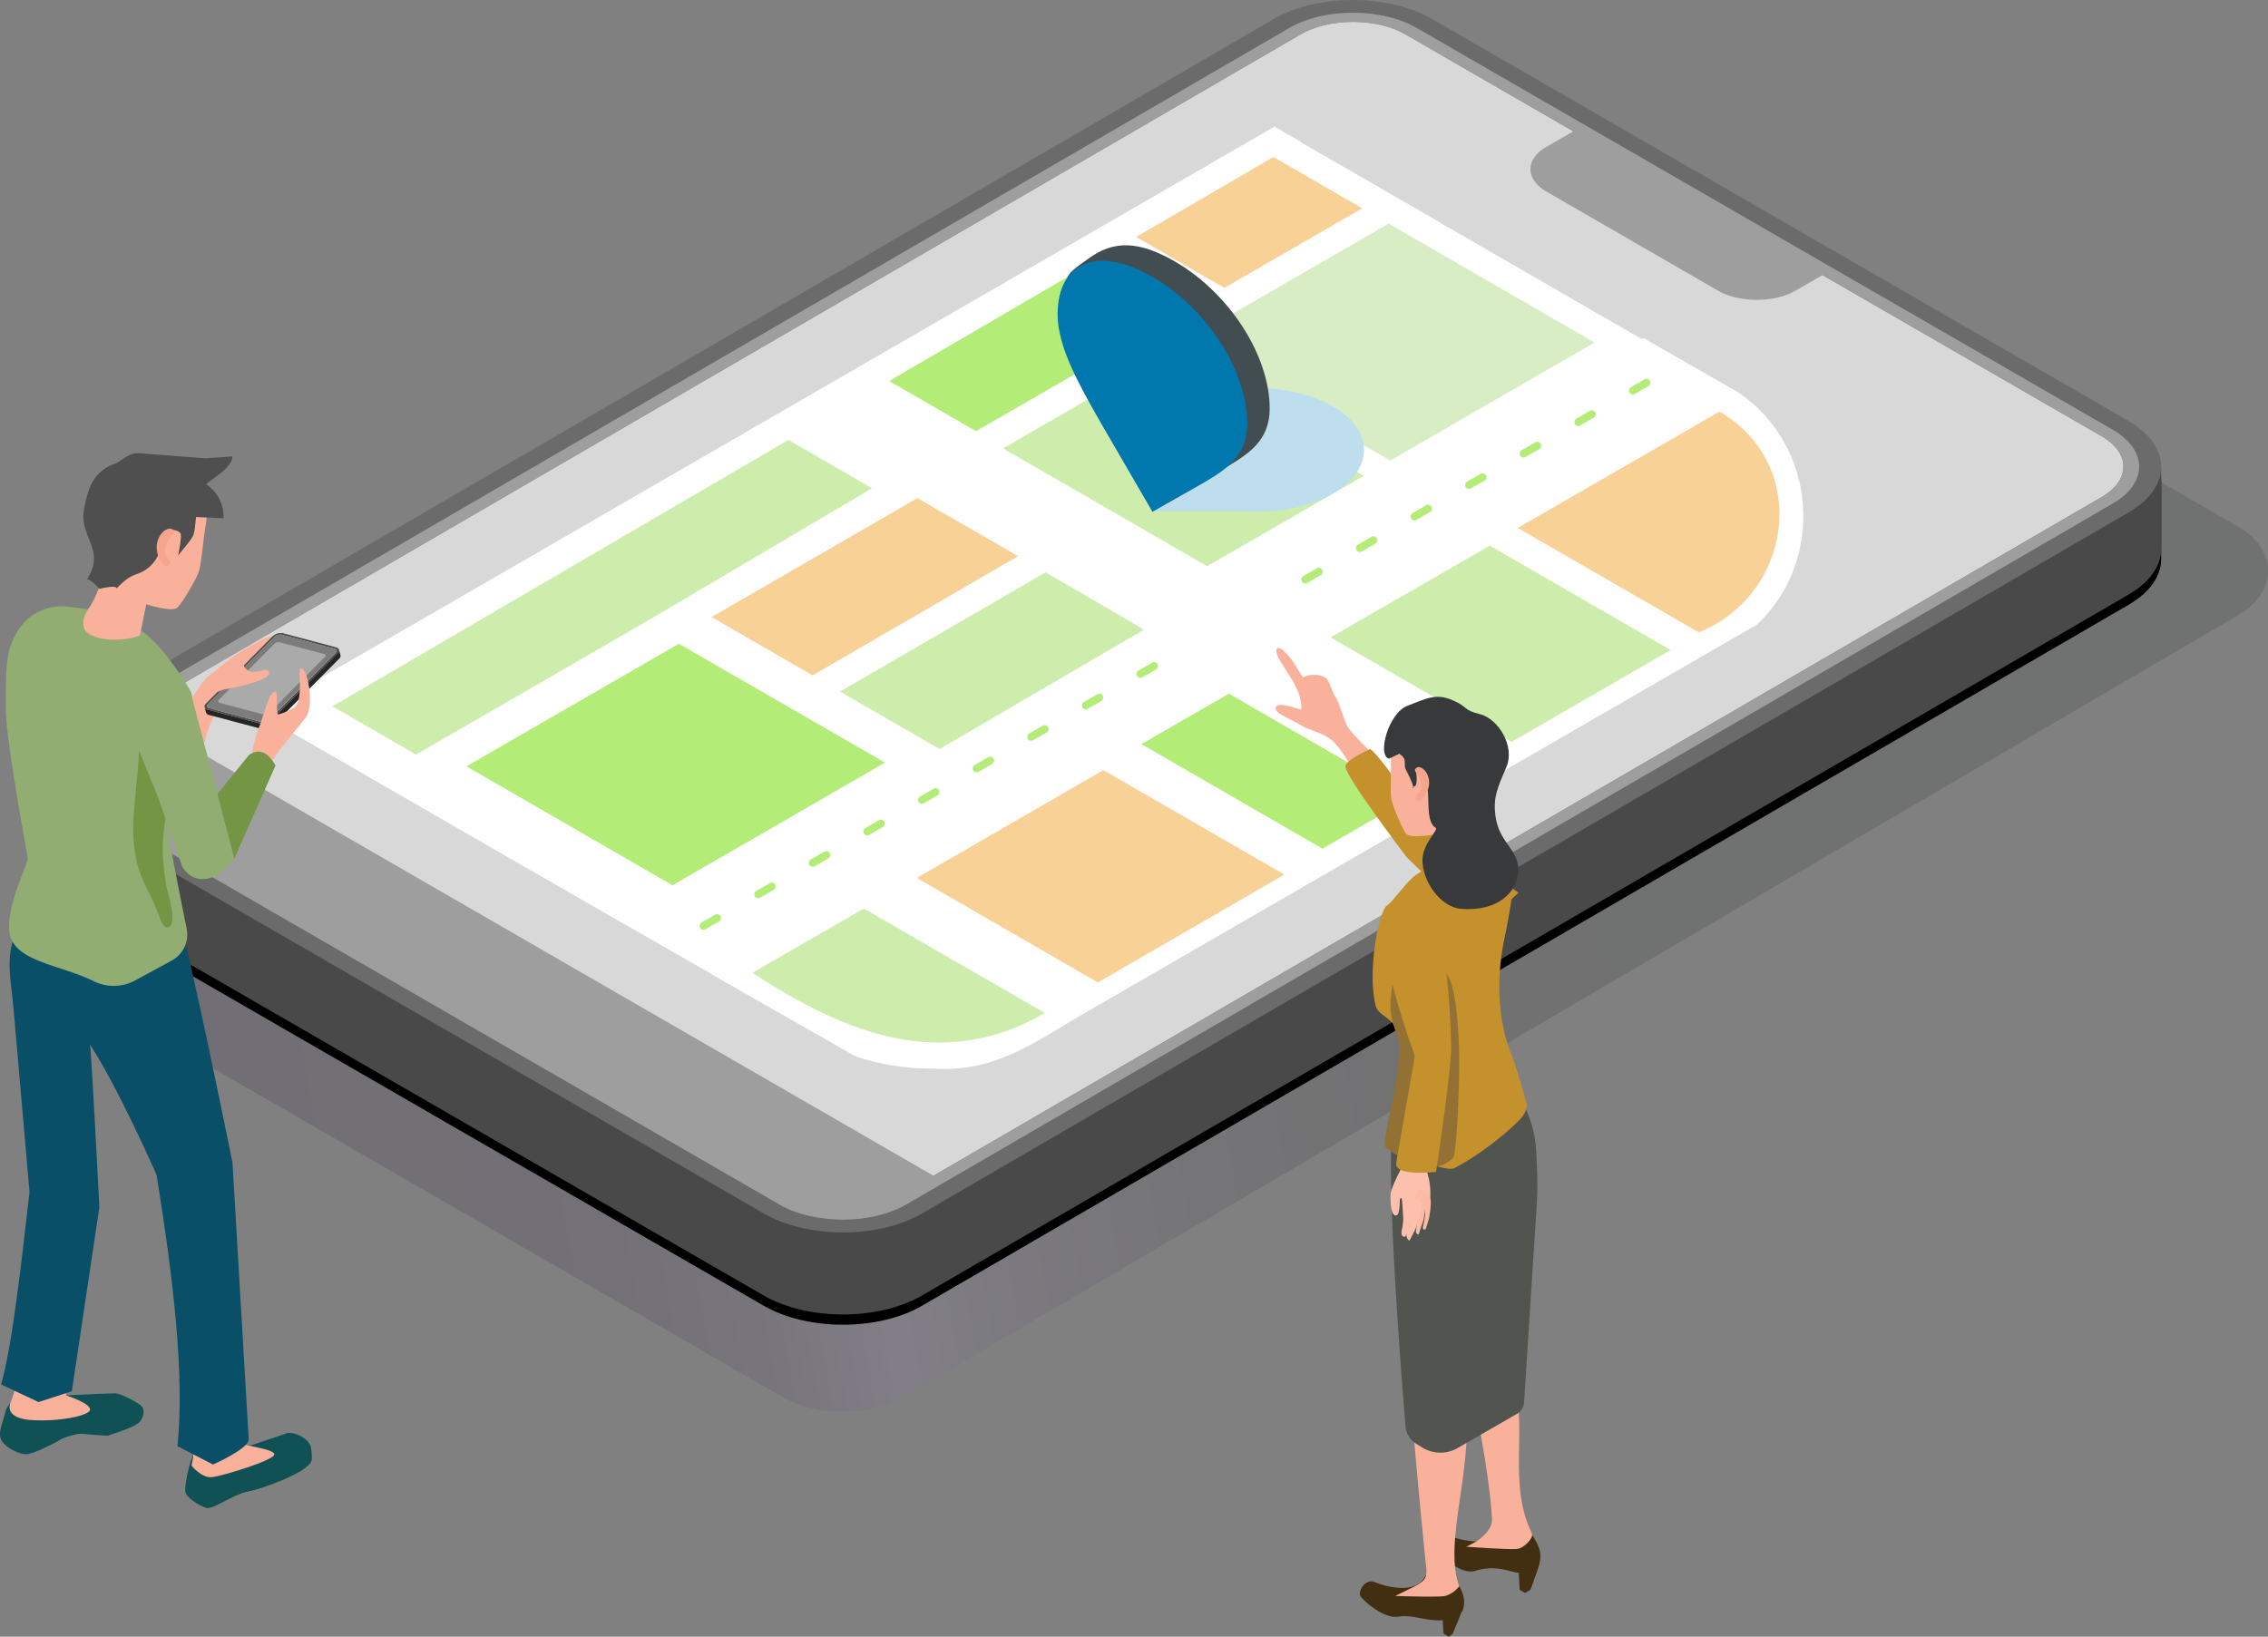 <svg xmlns="http://www.w3.org/2000/svg" width="1310.86" height="946.28"><rect width="100%" height="100%" fill="#808080" stroke="none"/><defs><linearGradient id="linear-gradient" x1="257.62" y1="682.25" x2="1476.3" y2="473.07" gradientUnits="userSpaceOnUse"><stop offset="0" stop-color="#312245"/><stop offset=".13" stop-color="#332447"/><stop offset=".19" stop-color="#392a4e"/><stop offset=".22" stop-color="#44345a"/><stop offset=".26" stop-color="#53436b"/><stop offset=".28" stop-color="#675682"/><stop offset=".31" stop-color="#7f6e9d"/><stop offset=".31" stop-color="#8775a6"/><stop offset=".32" stop-color="#8473a2"/><stop offset=".36" stop-color="#6c6083"/><stop offset=".41" stop-color="#585068"/><stop offset=".46" stop-color="#474352"/><stop offset=".52" stop-color="#3a3941"/><stop offset=".6" stop-color="#313236"/><stop offset=".7" stop-color="#2b2e2f"/><stop offset="1" stop-color="#2a2d2d"/></linearGradient><style>.cls-6{fill:#9e9e9e}.cls-8{fill:#f7d196}.cls-9{fill:#b3ed77}.cls-10{fill:#ceedad}.cls-15{fill:#422f11}.cls-16{fill:#fab19c}.cls-18{fill:#fdc0ac}.cls-19{fill:#fdbaa4}.cls-20{fill:#c4912c}.cls-23{fill:#f5a58d}.cls-24{fill:#105156}.cls-26{fill:#91ad71}.cls-27{fill:#749644}</style></defs><g style="isolation:isolate"><g id="Layer_1" data-name="Layer 1"><path d="M1469.41 445.56l-402.27-232.25c-9.62-5.55-21.7-8.49-34.93-8.49s-25.31 2.94-34.88 8.5L300 618.59a38.16 38.16 0 00-12 10.66l-62.45 36.29c-10.8 6.28-17 15.53-17 25.39s6.29 19.19 17.2 25.49L628 948.67c9.61 5.55 21.69 8.49 34.93 8.49s25.3-2.94 34.87-8.5l771.87-452.22c10.8-6.28 17-15.53 17-25.39s-6.35-19.19-17.26-25.49z" transform="translate(-175.74 -141.01)" opacity=".19" fill="url(#linear-gradient)"/><path d="M1390.37 393.17c16.79 9.69 16.88 25.46.2 35.16L693.2 833.59c-16.68 9.7-43.9 9.7-60.69 0L230.24 601.35c-16.79-9.7-16.88-25.47-.2-35.16l697.37-405.27c16.68-9.69 43.91-9.69 60.69 0z" transform="translate(-175.74 -141.01)" fill="#d8d8d8"/><path d="M1405.74 384.25L1003.47 152c-25.36-14.64-66.34-14.64-91.53 0L214.56 557.25c-25.19 14.64-25.07 38.39.29 53l402.28 232.28a81.18 81.18 0 0024.06 8.81c22.83 4.7 49.27 1.76 67.48-8.82l19.56-11.37L1406 437.25c25.24-14.64 25.09-38.37-.26-53zM1397 432L719.2 825.94l-19.56 11.37c-20.22 11.76-53.21 11.76-73.54 0L223.83 605.06a39.25 39.25 0 01-8.78-6.73c-8.08-8.42-8.69-18.61-1.8-27.27a36.44 36.44 0 0110.34-8.6l19.56-11.37L921 157.19c20.2-11.73 53.19-11.74 73.54 0l402.27 232.26c20.31 11.74 20.4 30.86.19 42.55z" transform="translate(-175.74 -141.01)" fill="#6b6b6b"/><path d="M1406 443.23L708.67 848.5c-25.2 14.64-66.19 14.64-91.54 0L214.86 616.25c-12.76-7.37-19.14-17-19.11-26.69V637c0 9.65 6.34 19.32 19.11 26.69l402.28 232.23c25.35 14.64 66.34 14.64 91.53 0l697.38-405.27c12.51-7.28 18.78-16.79 18.8-26.32v-47.42c-.03 9.53-6.3 19.09-18.85 26.32z" transform="translate(-175.74 -141.01)"/><path d="M1406 437.26L708.67 842.52c-25.2 14.65-66.19 14.65-91.54 0L214.86 610.28c-12.76-7.37-19.14-17-19.11-26.7V631c0 9.66 6.34 19.33 19.11 26.7L617.14 890c25.35 14.64 66.34 14.64 91.53 0l697.38-405.26c12.51-7.28 18.78-16.79 18.8-26.33v-47.48c-.03 9.54-6.3 19.07-18.85 26.33z" transform="translate(-175.74 -141.01)" fill="#494949"/><path class="cls-6" d="M1396.78 389.45c20.34 11.74 20.44 30.85.23 42.59L699.64 837.31c-20.22 11.75-53.2 11.75-73.54 0L223.83 605.07c-20.35-11.75-20.46-30.85-.24-42.6L921 157.2c20.21-11.75 53.2-11.75 73.55 0zM693.2 833.6l697.37-405.27c16.68-9.7 16.59-25.47-.2-35.16L988.1 160.92c-16.79-9.69-44-9.69-60.69 0L230 566.19c-16.68 9.69-16.59 25.46.2 35.15l402.31 232.25c16.79 9.7 44 9.7 60.69 0" transform="translate(-175.74 -141.01)"/><path class="cls-6" d="M1089.84 214.23l144 83.13-20.22 11.64c-12.42 7.17-32.55 7.17-45 0l-99-57.18c-12.42-7.17-12.42-18.79 0-25.95zM719.46 823.18l-19.56 11.37c-20.22 11.76-53.21 11.76-73.54 0L224.09 602.31a39 39 0 01-8.79-6.74c-4.14-8.49-4.32-11.9-1.38-20.8a62.23 62.23 0 0113.42-11.43l22.07-11.54z" transform="translate(-175.74 -141.01)"/><g><path d="M1180.67 368l-55.05-31.56-1 .59-117.08-67.6.09-.05-80.63-46.5.23-.14-14.86-8.51-587 339.35c80.11 46.29 177.28 102.36 257.49 148.19 1.36 1.13 85 48.48 86.52 49.6 15.06 5.5 30.91 7.41 46.52 7.51 37.38 2.23 61.16-17.91 91-34.58 63.26-36.58 148.15-85.64 211.37-122.2L1191.42 502c38.76-36.86 35.17-102.43-10.75-134z" transform="translate(-175.74 -141.01)" fill="#fff"/><path class="cls-8" d="M1169.55 379L1053 446.23l104.62 60.4c54.62-22.14 64.57-97.22 11.93-127.63zM832.39 278l51 29.44 79.73-46-51.36-29.65c-21.51 12.47-48.67 28.29-79.37 46.21zM705.64 648.59L810.26 709c12.37-7.15 77-44.55 107.83-62.33l-104.62-60.4zM764.17 462.55L706 429l-119 68.75 58.45 33.74z" transform="translate(-175.74 -141.01)"/><g><path class="cls-9" d="M568.1 513.2l-59.2 34.18-63.56 36.69 119.07 68.76 64-36.92 58.83-34zM886 542.07l-50.54 29.17 104.62 60.41 50.54-29.18z" transform="translate(-175.74 -141.01)"/></g><g><path class="cls-9" d="M844.84 329.68l9.55-5.51-50.85-29.35c-35.46 20.69-74.34 43.39-113.88 66.48l50.21 29z" transform="translate(-175.74 -141.01)"/><path class="cls-10" d="M1036.79 456.45l-92 53.09 104.64 60.4 91.94-53.09zM780 471.92l-118.74 68.94 57.54 33.22c38.31-22.35 79.09-46.17 118.12-69-12.45-7.52-43.92-25.7-56.92-33.16zM553.13 498.06c2.33-1.34 5.81-3.42 8.13-4.78l118.53-70-48.36-27.92c-73.82 43.12-215.59 126-263.56 154l48.31 27.9 63.95-36.92zM675 666.28l-64.33 37.14c53.53 35.26 110 57.56 169 23.27zM955.63 411.33L845.91 348l-90.46 52.24 118 68.13 90.46-52.23z" transform="translate(-175.74 -141.01)"/><path fill="#d9edc5" d="M802.6 129.28l-118.18 68.23 119.09 68.76 118.17-68.23-119.08-68.76z"/></g><g><path class="cls-9" d="M968.42 451.36l-7.76 4.48a2.36 2.36 0 00-1 3.06 2.26 2.26 0 002 1.24 2.18 2.18 0 001.13-.3l7.77-4.48a2.36 2.36 0 001-3.08 2.27 2.27 0 00-3.14-.92zM1000 433.15l-7.77 4.48a2.37 2.37 0 00-1 3.06 2.27 2.27 0 003.15.94l7.82-4.51a2.3 2.3 0 001.16-2.46 2.27 2.27 0 00-3.36-1.51zM936.86 469.57l-7.77 4.48a2.36 2.36 0 00-1 3.06 2.27 2.27 0 003.15.94l7.82-4.51a2.31 2.31 0 001.16-2.46 2.27 2.27 0 00-3.36-1.51zM1063 396.8l-7.66 4.41a2.37 2.37 0 00-1 3.06 2.27 2.27 0 003.15.94l7.89-4.55a2.28 2.28 0 00.51-3.54 2.35 2.35 0 00-2.89-.32zM1094.69 378.52l-7.77 4.48a2.37 2.37 0 00-1 3.06 2.26 2.26 0 002 1.24 2.33 2.33 0 001.13-.3l7.76-4.48a2.36 2.36 0 001-3.08 2.27 2.27 0 00-3.12-.92zM1031.45 415l-7.66 4.41a2.37 2.37 0 00-1 3.06 2.27 2.27 0 002 1.24 2.33 2.33 0 001.13-.3l7.89-4.55a2.27 2.27 0 00.5-3.54 2.34 2.34 0 00-2.86-.32zM1129.4 361.23a2.27 2.27 0 00-3.14-.92l-7.77 4.48a2.37 2.37 0 00-1 3.06 2.29 2.29 0 002 1.24 2.33 2.33 0 001.13-.3l7.76-4.48a2.37 2.37 0 001.02-3.08zM620.66 651.62l-7.77 4.48a2.35 2.35 0 00-1 3 2.24 2.24 0 003.15.94l7.82-4.51a2.31 2.31 0 001.16-2.46 2.26 2.26 0 00-3.36-1.45zM652.12 633.47l-7.66 4.42a2.36 2.36 0 00-1 3.05 2.26 2.26 0 002 1.24 2.17 2.17 0 001.12-.3l7.9-4.55a2.28 2.28 0 00.5-3.54 2.34 2.34 0 00-2.86-.32zM589.09 669.83l-7.77 4.48a2.35 2.35 0 00-1 3.05 2.25 2.25 0 002 1.24 2.18 2.18 0 001.13-.3l7.77-4.48a2.37 2.37 0 001-3.08 2.26 2.26 0 00-3.13-.91zM683.68 615.26l-7.68 4.42a2.35 2.35 0 00-1 3.05 2.25 2.25 0 002 1.24 2.2 2.2 0 001.13-.3l7.89-4.55a2.27 2.27 0 00.5-3.54 2.33 2.33 0 00-2.84-.32zM810.06 542.35l-7.77 4.48a2.37 2.37 0 00-1 3.06 2.29 2.29 0 002 1.24 2.33 2.33 0 001.13-.3l7.76-4.48a2.37 2.37 0 001-3.08 2.27 2.27 0 00-3.12-.92zM778.49 560.56l-7.77 4.44a2.37 2.37 0 00-1 3.06 2.25 2.25 0 002 1.24 2.2 2.2 0 001.13-.3l7.77-4.48a2.37 2.37 0 001-3.08 2.27 2.27 0 00-3.13-.88zM841.51 524.2l-7.65 4.42a2.37 2.37 0 00-1 3.06 2.27 2.27 0 003.15.94l7.9-4.55a2.28 2.28 0 00.5-3.54 2.36 2.36 0 00-2.9-.33zM715.36 597l-7.77 4.49a2.35 2.35 0 00-1 3 2.27 2.27 0 003.15.94l7.76-4.48a2.37 2.37 0 001-3.08 2.27 2.27 0 00-3.14-.87zM746.92 578.77l-7.76 4.48a2.37 2.37 0 00-1 3.06 2.26 2.26 0 002 1.24 2.18 2.18 0 001.13-.3l7.77-4.48a2.37 2.37 0 001-3.08 2.28 2.28 0 00-3.14-.92z" transform="translate(-175.74 -141.01)"/></g></g><path d="M946 426.44c24.18-14 24.18-36.6 0-50.56s-63.4-14-87.58 0c-15.11 8.72-20.78 20.83-17 32.09v28.55h51.63c18.77 1.61 38.55-1.74 52.95-10.08z" transform="translate(-175.74 -141.01)" style="mix-blend-mode:multiply" fill="#bedded"/><g><path d="M854.79 292.18c-20.83-12-35.46-12.45-50.28-1.41-3.08 2.29-10.45 6.82-11.67 10.48-1.34 4 7.15 7.39 7.15 12.8 0 18.59 12.52 40.76 25 62.61l29.8 51.34 29.81-16.94c12.46-7.47 25-15.17 25-33.77-.02-31.11-23.67-67.13-54.81-85.11z" transform="translate(-175.74 -141.01)" fill="#414d51"/><path d="M841.81 301.06c-31.14-18-54.79-9.27-54.79 21.87 0 18.6 12.52 40.76 25 62.62l29.81 51.36 29.8-16.91c12.46-7.47 25-15.17 25-33.77-.02-31.16-23.63-67.23-54.82-85.17z" transform="translate(-175.74 -141.01)" fill="#0077ad"/></g><g><path class="cls-15" d="M1065.66 1044.13c1.63-6.86-1.9-12.15-7.05-19.68a6.56 6.56 0 00-8.34-2.16l-3.18 2.67c-5.44 11.52-27.09 6.68-32.71 4.34s-10.17 5.67-8 8.49c2.55 3.28 14.07 13.88 22 11.44 11.87-3.64 18.89.34 25.19 1.15l.52 9.79 3.1 1.82 3.14-1.82s5.87-16 5.32-16zM999.63 1052c-5.44 11.52-23.7 6.08-29.32 3.73s-10.17 5.67-8 8.49c2.55 3.28 13.86 13 22 11.45 10.37-2 25.6 7.89 36.69-3.17 2.85-7.85-.85-13.39-6.48-21.61a6.57 6.57 0 00-8.34-2.17z" transform="translate(-175.74 -141.01)"/><path class="cls-15" d="M1015.4 1085.59l-2.26 1.69-3.1-1.81-.76-14.28s11.77-1.76 12.32-1.76-6.2 16.16-6.2 16.16z" transform="translate(-175.74 -141.01)"/><path class="cls-16" d="M1019.17 1058.05c-8.1-21.56 3.89-56.06 4.38-90.13.25-17.73 1.19-25.38-6.67-40-6-11.07-25.39.94-26.2 8.81s7.87 96 8.92 106.14c.89 8.7 2.29 11.27-7.71 16.05-2 1-9.71 4.79-9.71 4.79s25.43.9 28.9 0a16.07 16.07 0 008.09-5.66z" transform="translate(-175.74 -141.01)"/><path class="cls-16" d="M1061.32 1028.67c0-1.77-1.34-2.9-3.26-8.59-9.23-27.25.18-56.18-7.64-81.23-4.58-14.7-17.1-17.86-28.41-14.89 3.28 10.74 14.92 69.37 16.09 95.44.31 7-9.15 12.87-9.15 12.87l-5.71 3s24.53 1.74 29.09 1.3 8.99-6.13 8.99-7.9z" transform="translate(-175.74 -141.01)"/><path d="M997.81 977.92l-3.49-2.16a13.12 13.12 0 01-6.22-10.1c-2.35-28.39-11.17-139.82-7.53-171.86 1.12-9.77 69.71-22.82 69.71-22.82s12.66 12.4 13.51 38.22c.24 7.28 1 16 0 31.42-1.64 24.51-6 92.9-7.15 111.11a8.4 8.4 0 01-4.2 6.75l-34.26 19.73a19.91 19.91 0 01-20.37-.29z" transform="translate(-175.74 -141.01)" fill="#52544f"/><g><path class="cls-18" d="M985.74 816.38c-3.62 6.63-6.34 13.25-6.34 15.42s-.13 13.31 3.71 11.79c1.82-.73 1.69-9.05 1.69-9.05s2.34-3.37 4.22-6.73c2.44-4.37-.37-8.09-3.28-11.43z" transform="translate(-175.74 -141.01)"/><path class="cls-18" d="M984.56 820.79c1.72-3.1-.79-7.84 2.79-8.78 1.7-.45 9.89-.35 11.33.52 2 1.21 1.63 5.67 2.37 7.87 1.35 4.08 2.33 14.59.1 15.18a35.94 35.94 0 01-5 1.28c-5.19.58-12.68-2.42-12.86-7.48a29.67 29.67 0 011.27-8.59z" transform="translate(-175.74 -141.01)"/><path class="cls-19" d="M999.41 843.19c0-2.49-2-8.36-.72-10.52.56-.91 2.66-2.67 2.85-2.15a16.92 16.92 0 011.06 8.13 51.92 51.92 0 01-1 7c-.35 1.28-1.85 6-1.85 6-1 .49-1.61.23-1.63-1.07a52.59 52.59 0 001.29-7.39z" transform="translate(-175.74 -141.01)"/><path class="cls-18" d="M986.81 845.85c0 1.2-.32 2.87-.49 4.52s-1.18 3.87 0 5.16c1.68 1.9 2.8-1.49 3.44-3.56s1.54-6.36 2.51-10a30.09 30.09 0 00.13-7.86c-.38-2.63-4.45-4.16-6.62-1.9.22.36 1 12.56 1.03 13.64z" transform="translate(-175.74 -141.01)"/><path class="cls-19" d="M999.86 832.78a123.49 123.49 0 01-1.28 13.27l-2.91 8.62s-2.08.15-1.4-3a20.78 20.78 0 00.15-5.16s0-1.94.06-3.41c0-3.59-2.57-12.4 1-14.29 3.24-.15 4.45 2.05 4.38 3.97z" transform="translate(-175.74 -141.01)"/><path class="cls-18" d="M997.47 838.35a124.15 124.15 0 01-3.47 12.87s-1.16 2.56-2.36 4.68c-.45.79-1.08 2.16-1.08 2.16-.73.53-2-1.54-1.9-3a10.85 10.85 0 011.48-4.82 21.64 21.64 0 01.31-2.63c.65-3.54-.45-12.66 3.36-13.92 3.19.4 4.06 2.78 3.66 4.66z" transform="translate(-175.74 -141.01)"/></g><g><path class="cls-16" d="M970.8 578.88c-4.12-4.73-12.81-12.61-15.8-17.18s-4.1-13-7.9-18.63c-1.41-2.1-3.16-9-5.08-10.15-5.21-3.1-10.84-1.37-13.19-.4-1.82-2.32-4.87-7.67-5.44-8.48-1.41-2-7.56-10.31-9.58-8s3.74 9.74 5.28 12.53 9.16 12.26 8.82 22.53c0 .92-12.53-4.93-14.63-1.43s8.54 6.89 14.32 10.61c4.94 3.18 12.08 3.82 18.07 8.82 6.26 5.21 13.49 20.55 15.74 21.45 6.9 2.8 16.27-3.77 9.39-11.67z" transform="translate(-175.74 -141.01)"/><path class="cls-20" d="M1053.44 657.12l-48.66-33.46S973 576.6 967.6 574.08c0 0-14.41 6.42-14.25 10.19.26 6.05 35.51 52.47 35.51 52.47l42.43 41z" transform="translate(-175.74 -141.01)"/><path class="cls-20" d="M1058 778.86c.8 3.23-1.45 6.95-3.75 9.36-7.71 8.08-24 21-37.91 28.16-5.66 2.91-39.83-12.12-39.83-12.12s6.79-33.49 9.1-47.89c4.28-26.73-12.65-25.77-14.71-33.67-5.28-20.33 2.1-55.32 6.34-58.06s11.87-15.2 18.31-18.67c9.3-5 5.07-20 8.13-18.14 5.43 3.33 0 11.19 10.39 9.46 15.75-2.61 16.19-13.72 17.91-14.89 6.65-4.5 15.62 10 18.83 13.08 2.75 2.64-2.79 35.61-5.4 47.51-4.08 18.65-5.63 46 4.86 70.12.93 2.13 6.49 20.77 7.73 25.75z" transform="translate(-175.74 -141.01)"/><path d="M1015.6 810.29c-12.73 13.7-35.3-2.93-39.09-6-3.16-2.57 11.84-50.15 7.36-63.39 0 0-3.75-8.15-4.3-14.82s.42-18.15 6.51-42.2c.09 2.27 14 14.84 22.48 17.43 8.8 2.7 9.59 31.33 10.34 41.76.97 13.54-.9 64.69-3.3 67.22z" transform="translate(-175.74 -141.01)" fill="#937034"/><path class="cls-20" d="M1005.86 673.29c5 13 7.94 43.35 8.62 72.22.32 13.65-8.71 73-8.71 73s-24.68 3.06-23-5.37l10.72-61.75s-15.12-40.22-19-71.19c-2.93-24.01 26.96-18.44 31.37-6.91z" transform="translate(-175.74 -141.01)"/><g><path class="cls-16" d="M1036.25 587.93a80.6 80.6 0 01-2.48 10.45s-9.34 8.9-.51 29.71c0 0 4.93 8.32-4.82 11.45s-16.15.81-18.6-1.18l-5.11-14.88s-14 2.51-16.29-.49-7.31-14.92-8.39-19.42c-.94-3.93-.14-16.89-.4-23.17-.41-10 1.28-20.24 8.29-27.34s23.34-6.43 32.78-3.22c8.21 2.81 14 9.7 15.76 15.46s1.05 12.79-.23 22.63z" transform="translate(-175.74 -141.01)"/><path d="M978.58 579.63c-7-1.79-.46-26.3 10.65-30.58s16.51-7.37 26.12-3.19 5.33 5.41 15.88 8.08 20.3 18.62 15.16 30.55-7.61 17.41-6.39 27.69c2 16.58 13.51 19.31 13.28 32s-12.06 24.07-33.31 22.24c-11.64-1-22-15.78-22.08-27.94 0-10 9.68-17.8 7.63-18.86-5.56-2.88-3.62-17.09-4.75-23.25-.65-3.54-3.76-12.2-6.39-9.75-.42.39 1.35 8.69-1.39 9.17-2.39.41 3 5-4.79-10.07-1.57-3 1.5-5.51-3.7-8.93z" transform="translate(-175.74 -141.01)" fill="#37393a"/><path class="cls-23" d="M994.76 584.73c2-1.21 7 2.31 7 8.83 0 5.61-5.49 13.12-7.49 9.67s3-3.11 3-7c.05-8.02-6.34-9.23-2.51-11.5z" transform="translate(-175.74 -141.01)"/></g></g></g><g><path class="cls-24" d="M297.8 979.1c3.53 0 23.32-2.56 23.32-2.56l20.36-6.85c2.37-1 10.3 1.14 13.43 6.49 1 1.79 1.22 8.13 1 9-1.52 7.13-29.76 16.84-35.79 17.92-9.92 1.79-21.4 11.07-25.35 9.67s-10.82-5.53-11.83-8.87 3.36-23.54 6.43-24.1zM192.51 945.87c3.5 2.09 21.38 1.87 21.38 1.87s25.4-1.22 28.47-1.17 12.43 5 14.72 7 2.13 5 .19 8.48-10.92 6.15-19.22 9c-16-.6-13.7-2-20.58-.22s-7.11 3.09-12.4 5.5c-2.33 1.07-10.4 5.43-14.5 5.43s-12.34-4.24-14.2-8.5.86-9.06 2.49-16a9.08 9.08 0 014.19-5.71z" transform="translate(-175.74 -141.01)"/><path class="cls-16" d="M286.45 988.37c3.46-14.86 1-34.21-3.47-55l29 2.87s1.56 35.84 2.86 39c.67 1.64 19.47 3.33 19.47 6.65s-29.93 12.47-36 13.14-11.86-6.66-11.86-6.66zM182 951.55c6.06-15.61 9.26-47.36 9.26-47.36s13.92.36 26.33 4.35c-5 17.81-3.67 39.2-3.67 39.2s14.88 4.83 13.81 8.5-19.95 6.91-34.54 5.73c-8.7-.7-13.86-4.25-11.19-10.42z" transform="translate(-175.74 -141.01)"/><path d="M217.26 945.36L233.17 839s-4.59-90-5.42-94.1c16.61 25.44 38.49 75.43 38.49 75.43 9.76 60.32 16.23 116 12.07 156.79l20.54 10.62s21.07-9.32 20.64-14.61l-9.38-160S293.23 729.45 283.78 690c-2.18-9.09-85.72-30.93-85.72-30.93s-11.48 13.56-15 26.23c-3.58 12.84-.95 22.31.55 39.48 3.16 36.09 9.19 105.36 9.19 105.36-5.07 44.85-10.15 89.19-16.41 111.29L198 951.62z" transform="translate(-175.74 -141.01)" fill="#094f68"/><g><path class="cls-26" d="M182 683.26c5 13.94 29.65 16 47.85 25a26 26 0 0024.08-.44l21.09-11.47a17.12 17.12 0 008.63-18.35c-3.59-17.72-9.8-49.09-11.31-59.63-5.29-37.08 6.51-40.22 9.84-51.27 2.16-7.22 6.88-20.53 3.55-26.68-5.1-9.37-18-27.29-26.1-33.08-9.6-6.85-2.27-7.66-17.28-11.07s-30-4.92-32.33-4.71c-16.16 1.49-23.3 11.06-27.37 20.76s-3.41 23.14-3.54 38.46c-.15 18.08 12.76 85.45 12.68 86.68-.28 4.15-14.71 31.87-9.79 45.8z" transform="translate(-175.74 -141.01)"/><path class="cls-27" d="M255.83 572c.6 5.72-.35 12.42-.83 18.19-.81 9.68-2.11 19.22-2.28 29-.2 10.76 1.66 22.85 6.46 32.58 2.95 5.95 5.89 12 8.32 18.21.7 1.79 2.27 7.33 4.84 7.2 7-.36 0-21.19-.41-23.76-2.29-13-3-24.84-.71-37.82 1.11-6.43 2.85-12.78 4.57-19.09 1.54-5.65 4.58-10.46 6.51-15.9 1.54-4.34 2.68-10 .3-14.05-2.8-4.8-10.67-8.68-15.43-11.49-7.7-4.6-11.93 11.32-11.34 16.93z" transform="translate(-175.74 -141.01)"/></g><path class="cls-16" d="M333.37 508.76c2.74 0 1.51 6.51-.55 9.41s-21.09 25.33-28.37 30.1c-7.6 5-13.27 32.23-13.27 32.23l-19.78-11.67S289 539.8 294 534c1.83-2.14 15.64-12.74 17.67-14.19 6.1-4.36 18.07-11 21.7-11.05z" transform="translate(-175.74 -141.01)"/><g><path d="M370 515.26l-30.56-8.13a6.88 6.88 0 00-6 1.63l-38.64 39c-1.4 1.41-1 3 1 3.48l30.56 8.13a6.88 6.88 0 006-1.63l38.64-39c1.31-1.41.88-2.97-1-3.48zm-42.9 43.25l-30.56-8.12a1.27 1.27 0 01-.63-2.31l38.64-39a4.56 4.56 0 014-1.08l30.56 8.13a1.27 1.27 0 01.63 2.31l-38.64 39a4.56 4.56 0 01-4 1.07zm1.45.44a5.65 5.65 0 01-1 0 5.65 5.65 0 001 .05zm10.34-51.32a5.62 5.62 0 00-4.53 1.05 5.62 5.62 0 014.53-1.05zm-44.13 41.6a1.29 1.29 0 000 .39 1.29 1.29 0 010-.39zm.36.91a1.81 1.81 0 00.54.42 1.81 1.81 0 01-.54-.42zm1.07.61l30.56 8.12a3 3 0 00.32.06 3 3 0 01-.32-.06zm33.13 8a6.25 6.25 0 001.25-.49 6.25 6.25 0 01-1.25.54z" transform="translate(-175.74 -141.01)" fill="#4c4e4f"/><path d="M369.1 516.12a1.27 1.27 0 01.63 2.31l-38.64 39a4.56 4.56 0 01-4 1.07l-30.56-8.12a1.27 1.27 0 01-.63-2.31l38.64-39a4.56 4.56 0 014-1.08z" transform="translate(-175.74 -141.01)" fill="#7c7c7c"/><path d="M362.8 519.09a1 1 0 01.52 1.91l-31.93 32.24a3.76 3.76 0 01-3.29.89l-25.26-6.72c-1-.28-1.29-1.13-.52-1.9l31.93-32.24a3.76 3.76 0 013.29-.89z" transform="translate(-175.74 -141.01)" fill="#aaa"/><path d="M370.91 518.74l-38.64 39a6.88 6.88 0 01-6 1.63l-30.56-8.13a2.21 2.21 0 01-1.73-1.42l.84 3.12a2.21 2.21 0 001.73 1.42l30.56 8.12a6.88 6.88 0 006-1.62l38.64-39a2.16 2.16 0 00.77-2.06l-.84-3.12a2.2 2.2 0 01-.77 2.06z" transform="translate(-175.74 -141.01)" fill="#242626"/><path class="cls-16" d="M323.45 585.18c-5.42-3.12.41-19.63 2.8-25.8s4.77-18.19 8.91-18.65c1.15-.13.15 13.35 1.24 13.27 2.9-.22 10.4-4.28 10.59-4.67 4.63-9.34-.44-24.85 3.57-21.48S357 550 352.36 556c-3.13 4.13-15.73 18.62-21.14 27.65-2.29 3.81-5.09 3.07-7.77 1.53zM316.11 523.69c-.22.52.64 4.95 5.11 5.75 3.55.63 10.2-3.26 10 .82s-17.68 8-26.63 9.51c0 0-17.48 8.07-12.51-2 1.77-3.58 9.48-8.52 12.66-9.86 5.81-2.49 11.37-4.22 11.37-4.22z" transform="translate(-175.74 -141.01)"/></g><g><path class="cls-27" d="M319.75 577.37l-37.16 45.92 28.61 14.14 23.8-53.86c-3.82-6.63-8.41-10.46-15.25-6.2z" transform="translate(-175.74 -141.01)"/><path class="cls-26" d="M286.19 542.12c-12.68-9.45-41.92 4.51-31.15 30.33l12 29.33 14 40.3c8.19 12.92 22.37 6.65 30.15-4.65z" transform="translate(-175.74 -141.01)"/></g><g><path class="cls-16" d="M230.66 446.41a91.48 91.48 0 001.2 11.92s9 11.21-3.82 32.91c0 0-9.81 12.11.51 17s25.11 1.8 28.11 0l3.6-17.87s15.16 4.85 18.08 1.86 10.28-15.43 12.14-20.23c1.63-4.2 2.66-18.65 3.87-25.55 1.92-11 1.56-22.57-5.14-31.45s-24.85-10.56-35.76-8.39c-9.49 1.89-16.91 8.65-19.71 14.76s-3.04 13.98-3.08 25.04z" transform="translate(-175.74 -141.01)"/><path d="M292 440.27c0-.07.08-.13.11-.19l12.83.54A22.33 22.33 0 00294.89 421c4.52-3.91 14.94-9.7 15.22-16.14L294.74 406l-39.14-3c-4.64-.19-8.77 3.46-12.45 5.73-13.47 4.39-16.65 14.56-18.87 26.94-2.88 16.09 12.85 22.92 1.7 40.44 2-.76 7.22 5.37 7.22 5.37s9.7-2.49 10-.34c4-4.09 6.53-6.42 11.89-8.34a20.47 20.47 0 0013.11-13.6c1.24-3.82-.24-10.62 3.64-11.67 2.38-.65 7.1-.12 8.31 2 .71 1.27-1.11 11.33-1.48 12.73 1.65-2.4 8.13-9.37 8.92-12.18 1-3.49 1.08-7.53 1.49-10.15l2.86.12z" transform="translate(-175.74 -141.01)" fill="#4f4f4f"/><path class="cls-23" d="M275.38 447.05c-2.06-1.63-8 1.54-9 8.74-.84 6.2 4.14 15.31 6.86 11.8s-2.91-3.89-2.35-8.17c1.11-8.89 8.39-9.26 4.49-12.37z" transform="translate(-175.74 -141.01)"/></g></g></g></g></svg>